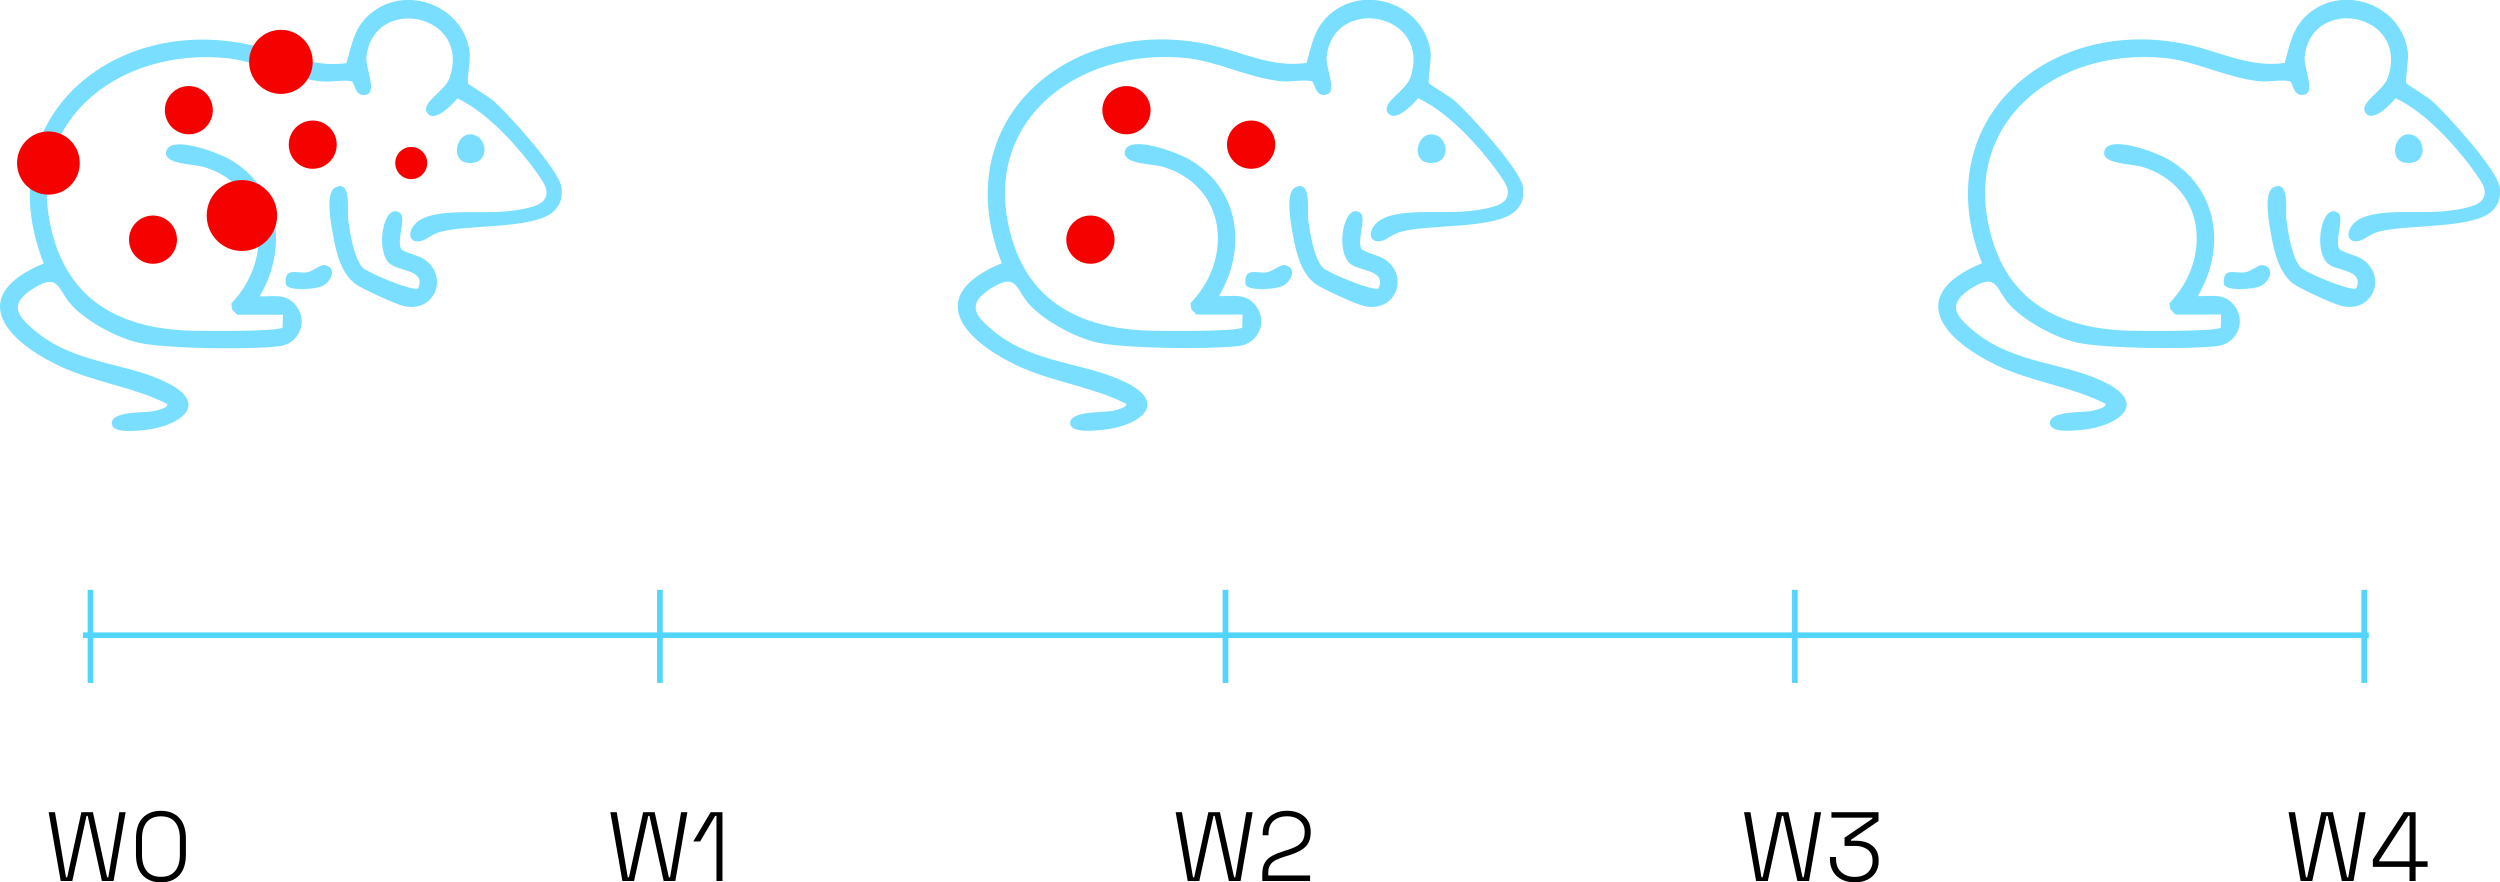 <svg width="442" height="156" viewBox="0 0 442 156" fill="none" xmlns="http://www.w3.org/2000/svg">
<g clip-path="url(#clip0_4024_1339)">
<path d="M14.667 112.307H418.8" stroke="#51D5FF" stroke-miterlimit="8"/>
<path d="M16 104.285V120.743" stroke="#51D5FF" stroke-miterlimit="8"/>
<path d="M116.667 104.285V120.743" stroke="#51D5FF" stroke-miterlimit="8"/>
<path d="M317.333 104.285V120.743" stroke="#51D5FF" stroke-miterlimit="8"/>
<path d="M418 104.285V120.743" stroke="#51D5FF" stroke-miterlimit="8"/>
<path d="M216.667 104.285V120.743" stroke="#51D5FF" stroke-miterlimit="8"/>
<path d="M10.733 155.759L8.6 143.593H9.72L11.667 155.104H11.88L14.387 143.593H16.427L18.933 155.104H19.147L21.093 143.593H22.213L20.08 155.759H18.013L15.507 144.248H15.293L12.787 155.759H10.72H10.733Z" fill="black"/>
<path d="M28.453 156C27.093 156 26.013 155.586 25.227 154.757C24.44 153.928 24.04 152.698 24.04 151.066V148.286C24.04 146.654 24.44 145.424 25.227 144.595C26.013 143.767 27.093 143.352 28.453 143.352C29.813 143.352 30.893 143.767 31.68 144.595C32.467 145.424 32.867 146.654 32.867 148.286V151.066C32.867 152.698 32.467 153.928 31.68 154.757C30.893 155.586 29.813 156 28.453 156ZM28.453 155.024C29.56 155.024 30.4 154.676 30.96 153.994C31.52 153.299 31.8 152.35 31.8 151.133V148.219C31.8 147.002 31.52 146.053 30.96 145.358C30.4 144.662 29.56 144.328 28.453 144.328C27.347 144.328 26.507 144.676 25.947 145.358C25.387 146.053 25.107 147.002 25.107 148.219V151.133C25.107 152.35 25.387 153.299 25.947 153.994C26.507 154.69 27.347 155.024 28.453 155.024Z" fill="black"/>
<path d="M110.04 155.759L107.907 143.593H109.04L110.987 155.104H111.2L113.707 143.593H115.747L118.253 155.104H118.467L120.413 143.593H121.533L119.4 155.759H117.333L114.827 144.248H114.613L112.107 155.759H110.04Z" fill="black"/>
<path d="M126.667 155.759V144.248H126.44L123.787 148.767H122.573L125.64 143.593H127.733V155.759H126.653H126.667Z" fill="black"/>
<path d="M209.987 155.759L207.853 143.593H208.973L210.92 155.104H211.133L213.64 143.593H215.68L218.187 155.104H218.4L220.347 143.593H221.467L219.333 155.759H217.267L214.76 144.248H214.547L212.04 155.759H209.973H209.987Z" fill="black"/>
<path d="M223.173 155.76V154.556C223.173 153.687 223.333 153.005 223.64 152.497C223.946 151.989 224.386 151.588 224.946 151.294C225.506 150.986 226.173 150.732 226.933 150.492L227.8 150.211C228.36 150.037 228.866 149.823 229.293 149.583C229.72 149.342 230.066 149.008 230.306 148.62C230.546 148.232 230.666 147.724 230.666 147.123V147.056C230.666 146.213 230.373 145.545 229.786 145.05C229.2 144.556 228.466 144.315 227.56 144.315C226.6 144.315 225.813 144.569 225.2 145.09C224.586 145.612 224.28 146.387 224.28 147.443V147.671H223.24V147.443C223.24 146.561 223.426 145.812 223.8 145.211C224.173 144.609 224.68 144.141 225.333 143.82C225.986 143.499 226.733 143.339 227.56 143.339C228.386 143.339 229.12 143.499 229.746 143.793C230.373 144.101 230.866 144.529 231.213 145.077C231.56 145.625 231.733 146.267 231.733 147.002V147.163C231.733 147.951 231.573 148.593 231.28 149.101C230.986 149.609 230.546 150.01 229.986 150.331C229.426 150.652 228.773 150.933 228.026 151.174L227.16 151.441C226.533 151.642 226.013 151.842 225.573 152.056C225.146 152.27 224.813 152.551 224.573 152.912C224.346 153.259 224.226 153.754 224.226 154.382V154.783H231.626V155.76H223.146H223.173Z" fill="black"/>
<path d="M310.48 155.759L308.347 143.593H309.48L311.427 155.104H311.64L314.147 143.593H316.187L318.693 155.104H318.907L320.853 143.593H321.973L319.84 155.759H317.773L315.267 144.248H315.053L312.547 155.759H310.48Z" fill="black"/>
<path d="M327.92 156C327.08 156 326.32 155.84 325.653 155.519C324.987 155.198 324.467 154.717 324.093 154.102C323.72 153.486 323.533 152.724 323.533 151.855V151.521H324.613V151.869C324.613 152.858 324.92 153.634 325.533 154.195C326.147 154.757 326.947 155.037 327.92 155.037C328.893 155.037 329.693 154.77 330.24 154.235C330.8 153.7 331.067 153.032 331.067 152.216V152.109C331.067 151.508 330.92 151.026 330.64 150.652C330.36 150.278 329.973 150.01 329.493 149.823C329.013 149.636 328.48 149.556 327.907 149.556H326.12V148.098L331.04 144.743V144.569H323.8V143.593H332.12V145.157L327.253 148.473V148.647H328.213C328.96 148.647 329.64 148.78 330.227 149.034C330.813 149.302 331.28 149.676 331.627 150.184C331.973 150.692 332.147 151.321 332.147 152.069V152.243C332.147 152.992 331.973 153.66 331.627 154.222C331.28 154.783 330.787 155.225 330.16 155.532C329.52 155.84 328.773 156 327.92 156Z" fill="black"/>
<path d="M406.747 155.759L404.613 143.593H405.747L407.693 155.104H407.907L410.413 143.593H412.453L414.96 155.104H415.173L417.12 143.593H418.24L416.107 155.759H414.04L411.533 144.248H411.32L408.813 155.759H406.747Z" fill="black"/>
<path d="M426 155.759V153.259H419.52V151.976L425 143.593H427.08V152.283H429.2V153.259H427.08V155.759H426ZM420.653 152.283H426.013V144.221H425.8L420.653 152.109V152.283Z" fill="black"/>
<path d="M50.027 55.646L49.96 57.892C49.493 58.681 34.533 58.547 32.32 58.413C21.507 57.758 12.893 53.44 9.573 42.396C3.36 21.807 20.88 8.343 40.08 10.282C45.48 10.83 50.92 13.745 56.707 14.386C58.32 14.56 60.827 14.052 62.147 14.386C62.787 14.547 62.693 17.435 64.933 16.686C66.613 16.125 64.587 11.873 64.787 10.055C65.96 -0.949 83.347 2.247 79.507 13.731C78.693 16.178 74.267 18.17 75.547 19.988C76.813 21.793 80.067 18.424 80.853 17.395C86.987 20.229 92.907 27.73 94.547 30.043C96.187 32.355 96.88 33.318 96.547 34.615C96.213 35.912 94.8 36.821 89.533 37.369C84.267 37.917 75.373 36.447 73 40.097C71.987 41.648 72.653 43.092 74.533 42.584C75.387 42.356 76.493 41.34 77.987 40.952C82.88 39.669 94.493 40.538 97.893 37.369C99.12 36.233 99.467 34.829 99.28 33.158C98.933 30.149 89.907 20.202 87.293 17.863C86.467 17.127 82.92 15.001 82.773 14.761C82.48 14.253 83.227 10.736 83.027 9.172C81.893 0.575 70.893 -3.115 64.787 3.075C62.467 5.442 62.147 8.169 61.24 11.164C55.24 12.007 50.093 9.306 44.6 8.022C20.133 2.353 -2.36 21.005 7.733 46.568C-5.6 52.13 0.373 59.791 10.147 64.537C16.453 67.599 23.387 68.294 29.56 71.409C30 72.078 27.413 72.639 27.147 72.692C25.4 73.027 19.813 72.652 19.76 74.805C19.72 76.73 24.173 76.169 25.813 75.995C31.347 75.38 37.253 71.716 29.88 67.839C22.693 64.069 13.533 64.523 6.36 58.627C2.88 55.766 1.493 53.734 6 50.926C10.653 48.038 10.147 51.448 12.973 54.282C15.72 57.036 20.84 59.804 24.627 60.62C29.56 61.689 44.2 61.836 49.36 61.221C52.987 60.793 54.653 56.582 52.133 53.774C50.387 51.836 48.24 52.464 45.907 52.397C50.933 43.894 49.52 33.385 40.693 28.211C38.8 27.101 30.133 23.719 29.387 26.753C28.813 29.12 34.24 28.96 36.133 29.548C47.32 33.024 48.453 45.819 40.893 53.654L41.053 54.71C41.293 54.924 41.853 55.646 41.987 55.646H50.04H50.027Z" fill="#79DEFF"/>
<path d="M70.693 37.623C67.867 35.671 66.213 44.228 68.906 46.608C70.507 48.011 75.36 47.637 73.92 50.98C72.947 51.568 64.96 48.225 64.093 47.29C62.56 45.618 61.84 41.019 61.547 38.733C61.373 37.409 62.227 31.593 59.24 33.158C57.413 34.107 58.587 39.99 58.933 41.835C59.467 44.749 60.306 48.159 62.693 50.097C63.786 50.98 69.787 53.694 71.186 54.055C76.84 55.525 79.413 48.947 75.12 45.926C73.88 45.057 72.227 44.937 70.96 44.094C70.013 42.664 71.906 38.465 70.707 37.636" fill="#79DEFF"/>
<path d="M57.52 46.888C56.653 46.674 55.4 47.958 54.267 48.145C52.56 48.439 50.2 47.062 50.52 50.271C50.92 51.514 55.627 51.14 56.8 50.658C58.56 49.95 59.68 47.41 57.52 46.888Z" fill="#79DEFF"/>
<path d="M83.307 23.758C80.667 23.518 79.627 28.291 82.48 28.759C86.733 29.467 86.44 24.039 83.307 23.758Z" fill="#79DEFF"/>
<path d="M31.293 42.37C31.293 44.723 29.4 46.635 27.053 46.635C24.707 46.635 22.813 44.723 22.813 42.37C22.813 40.016 24.707 38.105 27.053 38.105C29.4 38.105 31.293 40.016 31.293 42.37Z" fill="#F50200"/>
<path d="M55.293 10.937C55.293 14.066 52.773 16.606 49.667 16.606C46.56 16.606 44.04 14.066 44.04 10.937C44.04 7.808 46.56 5.268 49.667 5.268C52.773 5.268 55.293 7.808 55.293 10.937Z" fill="#F50200"/>
<path d="M14.107 28.826C14.107 31.914 11.627 34.414 8.56 34.414C5.493 34.414 3.013 31.914 3.013 28.826C3.013 25.738 5.493 23.237 8.56 23.237C11.627 23.237 14.107 25.738 14.107 28.826Z" fill="#F50200"/>
<path d="M37.627 19.48C37.627 21.833 35.733 23.745 33.387 23.745C31.04 23.745 29.147 21.833 29.147 19.48C29.147 17.127 31.04 15.215 33.387 15.215C35.733 15.215 37.627 17.127 37.627 19.48Z" fill="#F50200"/>
<path d="M75.533 28.826C75.533 30.404 74.266 31.674 72.707 31.674C71.147 31.674 69.88 30.404 69.88 28.826C69.88 27.248 71.147 25.978 72.707 25.978C74.266 25.978 75.533 27.248 75.533 28.826Z" fill="#F50200"/>
<path d="M59.533 25.577C59.533 27.93 57.64 29.842 55.293 29.842C52.947 29.842 51.053 27.93 51.053 25.577C51.053 23.224 52.947 21.312 55.293 21.312C57.64 21.312 59.533 23.224 59.533 25.577Z" fill="#F50200"/>
<path d="M49 38.105C49 41.567 46.213 44.375 42.773 44.375C39.333 44.375 36.547 41.567 36.547 38.105C36.547 34.642 39.333 31.834 42.773 31.834C46.213 31.834 49 34.642 49 38.105Z" fill="#F50200"/>
<path d="M219.693 55.646L219.627 57.892C219.147 58.681 204.093 58.547 201.867 58.413C190.987 57.758 182.307 53.44 178.96 42.396C172.72 21.78 190.36 8.33 209.68 10.255C215.12 10.803 220.587 13.718 226.413 14.36C228.04 14.533 230.56 14.025 231.893 14.36C232.547 14.52 232.44 17.408 234.693 16.659C236.387 16.098 234.347 11.846 234.547 10.028C235.733 -0.976 253.227 2.22 249.36 13.704C248.533 16.151 244.093 18.143 245.373 19.962C246.64 21.766 249.92 18.397 250.72 17.368C256.893 20.202 262.853 27.703 264.507 30.016C266.16 32.329 266.853 33.291 266.52 34.588C266.187 35.885 264.76 36.794 259.467 37.342C254.173 37.891 245.213 36.42 242.827 40.07C241.813 41.621 242.48 43.065 244.36 42.557C245.227 42.329 246.333 41.313 247.84 40.925C252.773 39.642 264.453 40.511 267.88 37.342C269.12 36.206 269.467 34.802 269.28 33.131C268.933 30.123 259.84 20.175 257.213 17.836C256.387 17.1 252.8 14.975 252.667 14.734C252.36 14.226 253.12 10.71 252.92 9.145C251.787 0.548 240.693 -3.142 234.56 3.049C232.227 5.415 231.893 8.143 230.987 11.137C224.947 11.98 219.76 9.279 214.227 7.995C189.6 2.3 166.947 20.964 177.12 46.528C163.693 52.089 169.707 59.75 179.547 64.497C185.893 67.558 192.88 68.254 199.08 71.369C199.52 72.037 196.92 72.599 196.653 72.652C194.893 72.987 189.267 72.612 189.213 74.765C189.173 76.69 193.653 76.128 195.307 75.955C200.88 75.34 206.827 71.676 199.4 67.799C192.173 64.029 182.933 64.483 175.72 58.587C172.227 55.726 170.827 53.694 175.36 50.886C180.04 47.998 179.533 51.407 182.373 54.242C185.133 56.996 190.293 59.764 194.093 60.579C199.053 61.649 213.8 61.796 218.987 61.181C222.64 60.753 224.32 56.541 221.773 53.734C220.013 51.795 217.853 52.424 215.507 52.357C220.56 43.853 219.147 33.345 210.253 28.171C208.347 27.061 199.627 23.678 198.88 26.713C198.293 29.08 203.76 28.919 205.68 29.508C216.933 32.984 218.08 45.779 210.467 53.614L210.627 54.67C210.867 54.884 211.427 55.606 211.573 55.606H219.68L219.693 55.646Z" fill="#79DEFF"/>
<path d="M240.493 37.623C237.653 35.671 235.973 44.228 238.693 46.608C240.293 48.011 245.187 47.637 243.733 50.98C242.76 51.568 234.707 48.225 233.84 47.29C232.293 45.618 231.573 41.019 231.28 38.733C231.107 37.409 231.96 31.593 228.96 33.158C227.12 34.107 228.307 39.99 228.64 41.835C229.173 44.749 230.027 48.159 232.427 50.097C233.533 50.98 239.573 53.694 240.973 54.055C246.667 55.525 249.267 48.947 244.933 45.926C243.68 45.057 242.013 44.937 240.747 44.094C239.787 42.664 241.693 38.465 240.493 37.636" fill="#79DEFF"/>
<path d="M227.24 46.889C226.373 46.675 225.107 47.958 223.973 48.145C222.253 48.44 219.88 47.062 220.2 50.271C220.613 51.515 225.347 51.14 226.533 50.659C228.307 49.95 229.427 47.41 227.253 46.889" fill="#79DEFF"/>
<path d="M253.2 23.758C250.547 23.518 249.493 28.291 252.373 28.759C256.667 29.467 256.36 24.039 253.2 23.758Z" fill="#79DEFF"/>
<path d="M197.053 42.37C197.053 44.723 195.147 46.635 192.787 46.635C190.427 46.635 188.52 44.723 188.52 42.37C188.52 40.016 190.427 38.105 192.787 38.105C195.147 38.105 197.053 40.016 197.053 42.37Z" fill="#F50200"/>
<path d="M203.427 19.48C203.427 21.833 201.52 23.745 199.16 23.745C196.8 23.745 194.893 21.833 194.893 19.48C194.893 17.127 196.8 15.215 199.16 15.215C201.52 15.215 203.427 17.127 203.427 19.48Z" fill="#F50200"/>
<path d="M225.467 25.577C225.467 27.93 223.56 29.842 221.2 29.842C218.84 29.842 216.933 27.93 216.933 25.577C216.933 23.224 218.84 21.312 221.2 21.312C223.56 21.312 225.467 23.224 225.467 25.577Z" fill="#F50200"/>
<path d="M392.693 55.646L392.627 57.892C392.16 58.681 377.2 58.547 374.987 58.413C364.173 57.758 355.56 53.44 352.24 42.396C346.04 21.78 363.56 8.33 382.76 10.255C388.16 10.803 393.6 13.718 399.387 14.36C401 14.533 403.507 14.025 404.827 14.36C405.467 14.52 405.373 17.408 407.613 16.659C409.293 16.098 407.267 11.846 407.467 10.028C408.64 -0.976 426.027 2.22 422.187 13.704C421.373 16.151 416.947 18.143 418.227 19.962C419.493 21.766 422.747 18.397 423.533 17.368C429.667 20.202 435.587 27.703 437.227 30.016C438.867 32.329 439.56 33.291 439.227 34.588C438.893 35.885 437.48 36.794 432.213 37.342C426.947 37.891 418.053 36.42 415.68 40.07C414.667 41.621 415.333 43.065 417.213 42.557C418.067 42.329 419.173 41.313 420.667 40.925C425.56 39.642 437.173 40.511 440.573 37.342C441.8 36.206 442.147 34.802 441.96 33.131C441.613 30.123 432.587 20.175 429.973 17.836C429.147 17.1 425.6 14.975 425.453 14.734C425.16 14.226 425.907 10.71 425.707 9.145C424.573 0.548 413.573 -3.142 407.467 3.049C405.147 5.415 404.827 8.143 403.92 11.137C397.92 11.98 392.773 9.279 387.28 7.995C362.813 2.3 340.307 20.964 350.413 46.528C337.08 52.089 343.053 59.75 352.827 64.497C359.133 67.558 366.067 68.254 372.227 71.369C372.667 72.037 370.08 72.599 369.813 72.652C368.067 72.987 362.48 72.612 362.427 74.765C362.387 76.69 366.84 76.128 368.48 75.955C374.013 75.34 379.92 71.676 372.547 67.799C365.36 64.029 356.2 64.483 349.027 58.587C345.547 55.726 344.16 53.694 348.667 50.886C353.32 47.998 352.813 51.407 355.64 54.242C358.387 56.996 363.507 59.764 367.293 60.579C372.227 61.649 386.867 61.796 392.027 61.181C395.653 60.753 397.32 56.541 394.8 53.734C393.053 51.795 390.907 52.424 388.573 52.357C393.6 43.853 392.187 33.345 383.36 28.171C381.467 27.061 372.8 23.678 372.053 26.713C371.48 29.08 376.907 28.919 378.8 29.508C389.987 32.984 391.12 45.779 383.56 53.614L383.72 54.67C383.96 54.884 384.52 55.606 384.653 55.606H392.707L392.693 55.646Z" fill="#79DEFF"/>
<path d="M413.36 37.623C410.533 35.671 408.88 44.228 411.573 46.608C413.173 48.011 418.027 47.637 416.587 50.98C415.613 51.568 407.627 48.225 406.76 47.29C405.227 45.618 404.507 41.019 404.213 38.733C404.04 37.409 404.893 31.593 401.907 33.158C400.08 34.107 401.253 39.99 401.6 41.835C402.133 44.749 402.973 48.159 405.36 50.097C406.453 50.98 412.453 53.694 413.853 54.055C419.507 55.525 422.08 48.947 417.787 45.926C416.547 45.057 414.893 44.937 413.627 44.094C412.68 42.664 414.573 38.465 413.373 37.636" fill="#79DEFF"/>
<path d="M400.187 46.889C399.32 46.675 398.067 47.958 396.933 48.145C395.227 48.44 392.867 47.062 393.187 50.271C393.587 51.515 398.293 51.14 399.467 50.659C401.227 49.95 402.347 47.41 400.187 46.889Z" fill="#79DEFF"/>
<path d="M425.973 23.758C423.333 23.518 422.293 28.291 425.146 28.759C429.4 29.467 429.106 24.039 425.973 23.758Z" fill="#79DEFF"/>
</g>
<defs>
<clipPath id="clip0_4024_1339">
<rect width="442" height="156" fill="white"/>
</clipPath>
</defs>
</svg>
